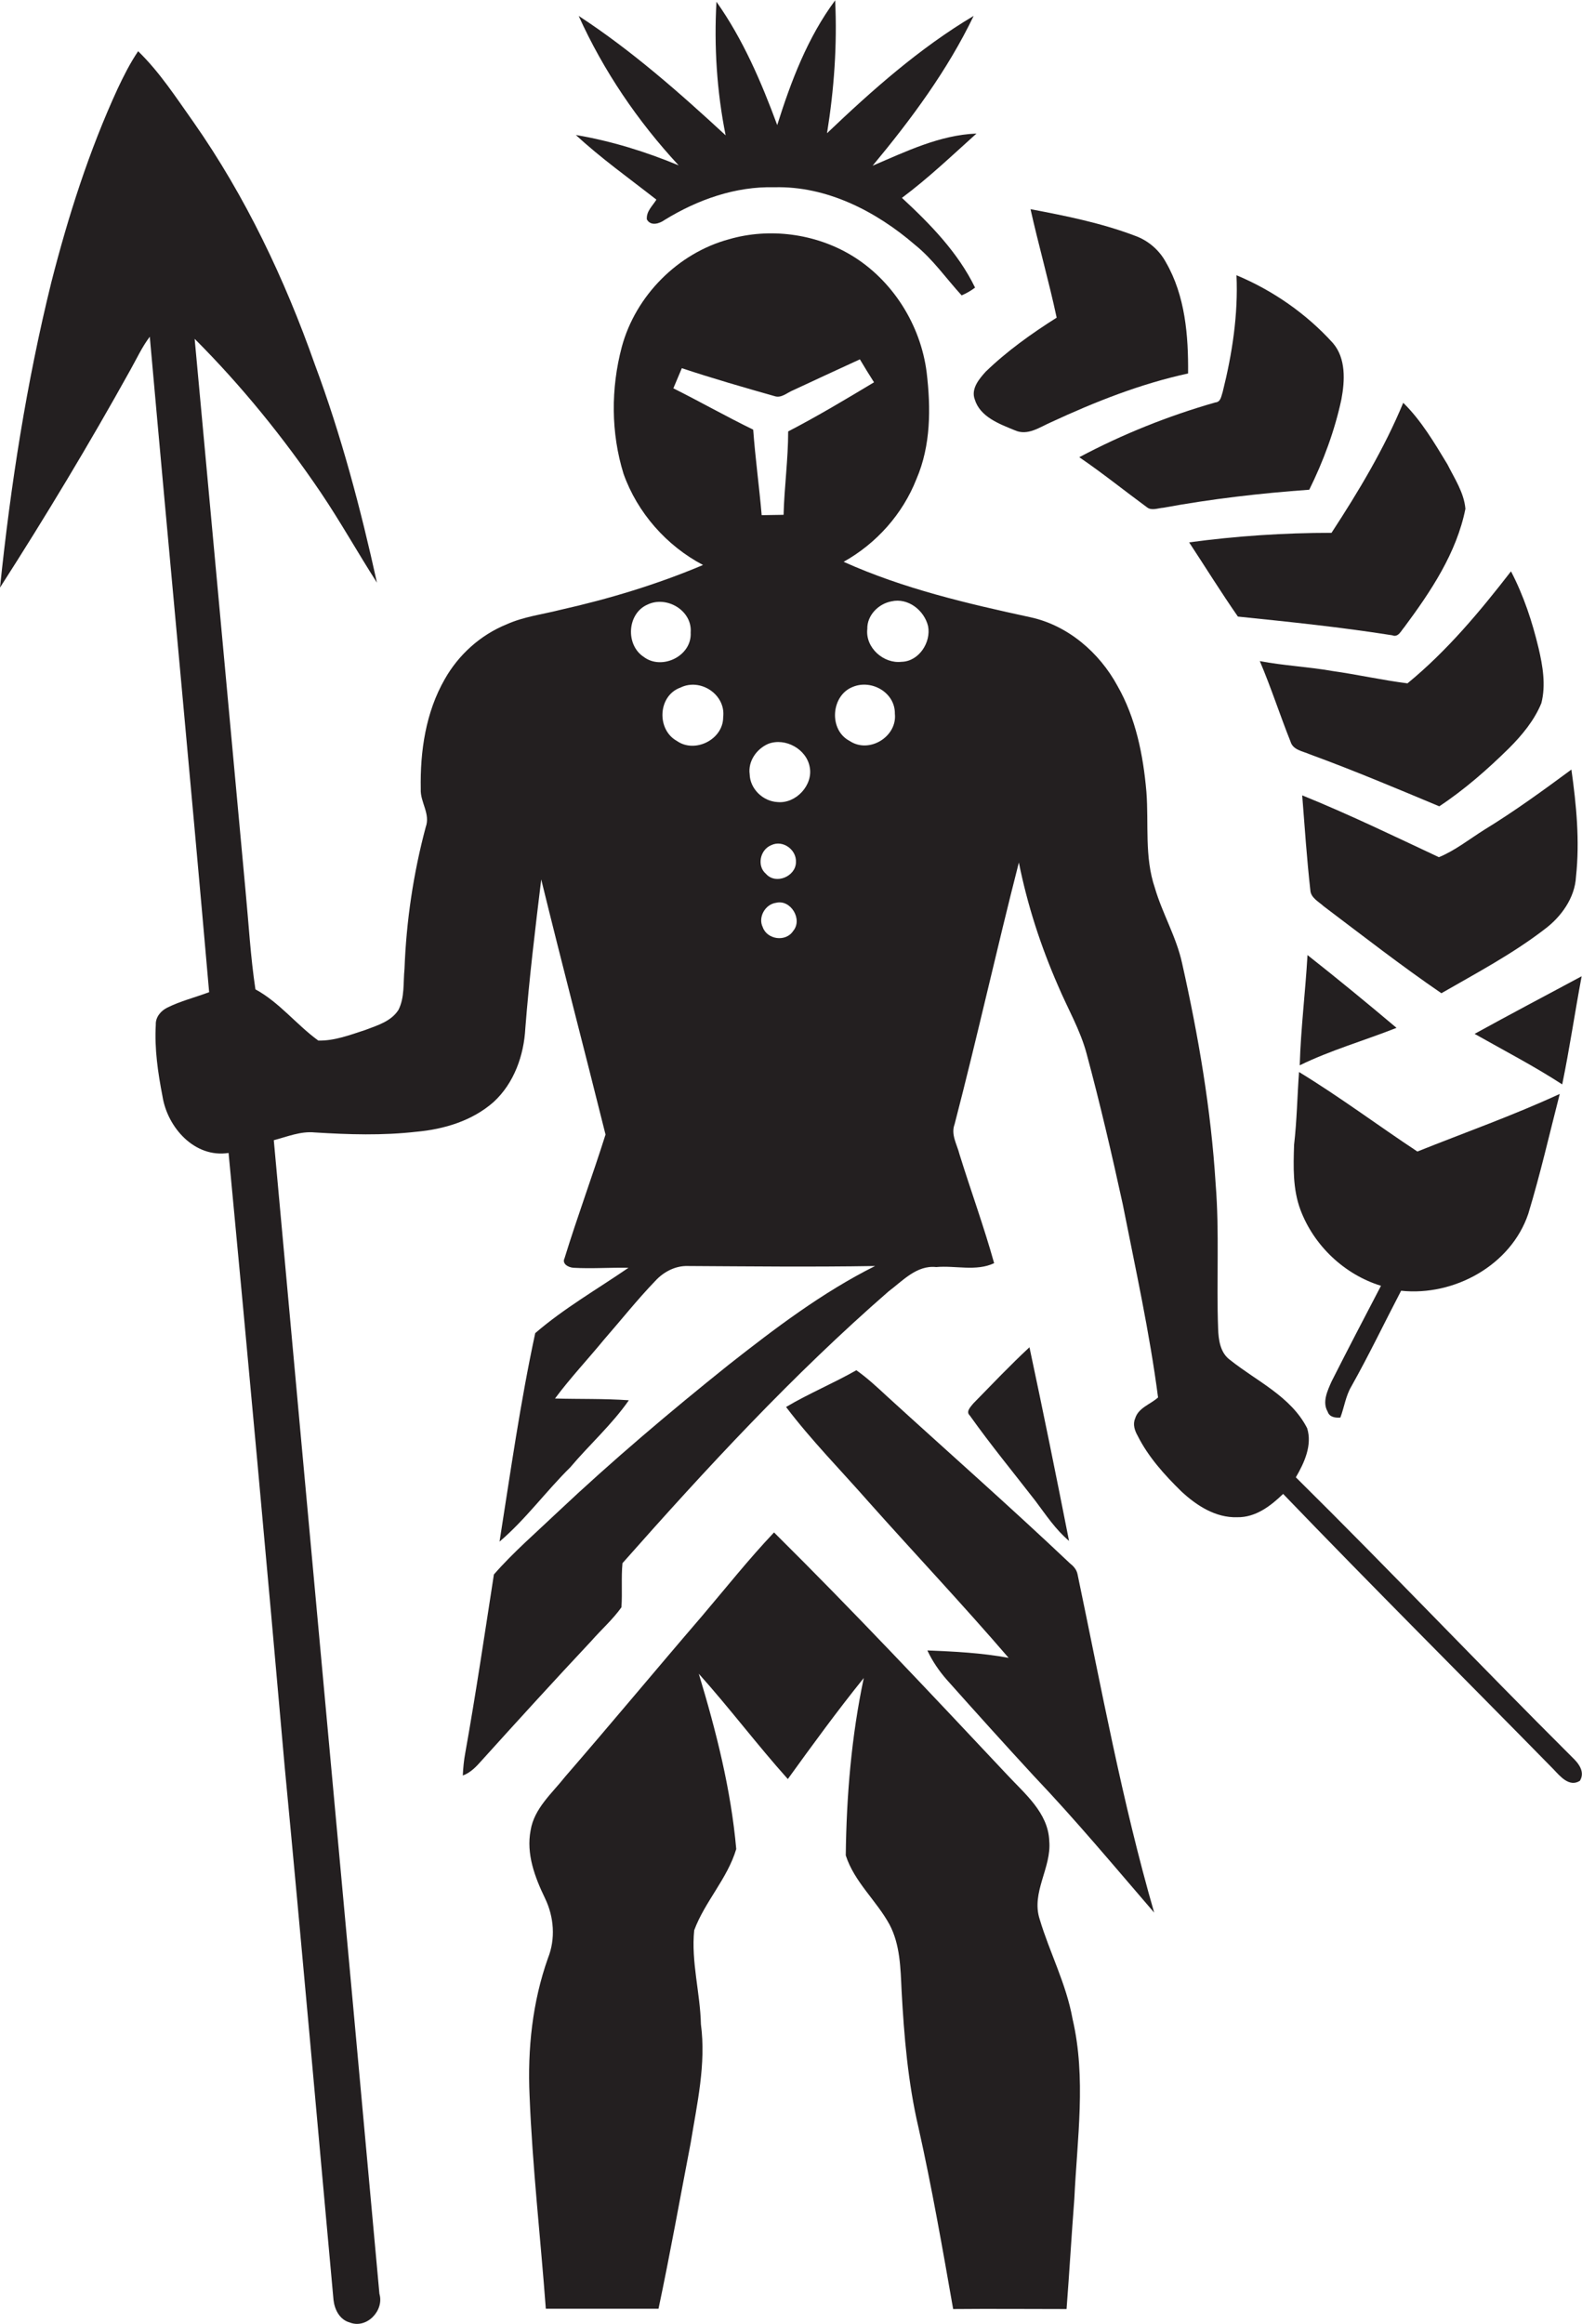 <?xml version="1.0" encoding="utf-8"?>
<!-- Generator: Adobe Illustrator 19.2.0, SVG Export Plug-In . SVG Version: 6.00 Build 0)  -->
<svg version="1.1" id="Layer_1" xmlns="http://www.w3.org/2000/svg" xmlns:xlink="http://www.w3.org/1999/xlink" x="0px" y="0px"
	 viewBox="0 0 447.8 657.7" enable-background="new 0 0 447.8 657.7" xml:space="preserve">
<g>
	<path fill="#231F20" d="M185.8,56.5c-1.1,1.8-2.9,3.3-2.7,5.6c1.1,2,3.6,1.2,5.1,0.1c9.3-5.7,20-9.5,31-9.2
		C234,52.6,248,59.8,259,69.3c5.1,4.1,8.8,9.5,13.2,14.3c1.4-0.6,2.6-1.3,3.8-2.2c-4.8-9.9-12.7-18-20.7-25.4
		c7.5-5.6,14.2-12,21.1-18.2c-10.4,0.4-20,5.1-29.4,9.1c10.9-13.1,21.2-27,28.6-42.4c-15.3,9.1-28.7,21-41.5,33.2
		c2-12.4,2.9-25,2.3-37.6c-7.8,10.5-12.5,22.9-16.4,35.3c-4.5-12.2-9.7-24.3-17.2-34.9c-0.7,12.6,0.1,25.4,2.6,37.8
		c-13.1-12.1-26.6-24-41.6-33.8c7,15.5,16.7,29.8,28.3,42.3c-9.4-3.9-19.1-6.9-29.1-8.6C170,44.7,178,50.4,185.8,56.5z"/>
	<path fill="#231F20" d="M445,497.3c-26.3-26.2-51.8-53.1-78.2-79.2c2.4-4.1,4.7-9.1,3.2-13.9c-4.6-9-14.3-13.3-21.8-19.3
		c-2.8-2-3.3-5.7-3.4-8.9c-0.5-13.6,0.4-27.3-0.7-40.9c-1.3-21.1-4.9-42-9.5-62.5c-1.6-7.4-5.6-14.1-7.7-21.3
		c-3-8.8-1.7-18.1-2.4-27.2c-0.9-10.4-3-20.9-8.2-30c-5.1-9.4-14-17.1-24.6-19.4c-18-3.9-36-8.1-52.9-15.7
		c9.3-5.2,16.7-13.5,20.6-23.4c4.1-9.5,4.1-20.1,2.9-30.2c-1.7-13.5-9.7-26.2-21.4-33.2c-10.2-6.1-23.1-7.8-34.5-4.5
		c-14.5,3.9-26.5,16-30.4,30.5c-3.1,11.7-3.1,24.3,0.5,35.9c3.9,11,12.2,20.4,22.5,25.8c-13,5.5-26.6,9.6-40.4,12.7
		c-5.1,1.3-10.3,1.9-15.2,4.1c-7.4,3-13.6,8.6-17.5,15.5c-5.4,9.4-7,20.4-6.8,31.1c-0.2,3.7,2.8,7,1.4,10.8
		c-3.5,13.1-5.5,26.6-6,40.1c-0.4,3.9,0.1,8-1.7,11.6c-2.1,3.3-6,4.4-9.4,5.7c-4.3,1.4-8.7,3.1-13.3,3c-6.2-4.5-11-10.8-17.8-14.5
		c-1.4-9.3-1.9-18.6-2.8-27.9C64.7,200,59.9,148,55.1,95.9c13.3,13.3,25.2,28,35.7,43.5c5.6,8.3,10.5,17.1,15.9,25.5
		c-4.6-20.9-10.1-41.7-17.6-61.8C80.6,79,69.5,55.6,54.8,34.6c-4.9-6.9-9.6-14.2-15.7-20.1c-2.3,3.4-4.1,7-5.8,10.6
		c-8.1,17.6-14,36.1-18.8,54.9c-7,28.4-11.5,57.3-14.5,86.3c12.9-20.1,25.3-40.7,36.9-61.6c1.8-3.2,3.3-6.5,5.5-9.4
		c5.5,61.8,11.4,123.7,16.8,185.5c-4,1.5-8.1,2.5-11.9,4.4c-1.8,0.9-3.3,2.7-3.2,4.8c-0.4,6.8,0.6,13.6,1.9,20.3
		c1.4,8.8,9.1,17.5,18.7,16c5.5,58,10.8,115.9,15.9,173.9c4.8,50.2,9.2,100.4,13.8,150.7c0.3,2.7,1.7,5.6,4.6,6.4
		c4.8,1.9,9.8-3.4,8.4-8.1c-9.9-108.8-20-217.6-29.9-326.5c3.8-1,7.6-2.6,11.6-2.2c9.6,0.6,19.2,0.9,28.8-0.2
		c7.8-0.7,15.8-3.1,21.8-8.4c5.8-5.3,8.6-13.2,9-20.9c1.1-14.1,2.8-28.1,4.5-42.1c5.9,24.1,12.2,48.1,18.2,72.2
		c-3.7,11.7-8,23.3-11.6,35c-0.8,1.6,1.1,2.6,2.5,2.7c5.2,0.3,10.4-0.1,15.6,0c-8.9,6.1-18.3,11.5-26.4,18.5
		c-4.2,19.5-7,39.3-10.1,59c7.4-6.3,13.1-14.2,20-21c5.4-6.4,11.8-12.1,16.6-19c-7-0.5-14-0.3-20.9-0.5c4.3-5.8,9.3-11.1,13.9-16.7
		c4.8-5.5,9.4-11.3,14.5-16.6c2.2-2.4,5.3-4.1,8.6-4.2c17.9,0.1,35.7,0.3,53.6,0c-15,7.5-28.4,17.7-41.5,28
		c-16.6,13.3-32.8,27-48.3,41.6c-6.1,5.8-12.6,11.4-18.1,17.7c-2.6,16.8-5.1,33.7-8.1,50.5c-0.4,2.1-0.6,4.3-0.7,6.4
		c2.2-0.8,3.8-2.5,5.3-4.2c10.3-11.4,20.6-22.7,31.1-33.9c2.8-3.2,6-6,8.5-9.5c0.3-4.2-0.1-8.4,0.3-12.5
		c23.8-26.9,48.2-53.3,75.3-76.9c4-3,8-7.5,13.5-6.9c5.4-0.5,11.3,1.3,16.4-1.1c-2.9-10.4-6.6-20.5-9.8-30.8
		c-0.7-2.8-2.5-5.6-1.4-8.5c6.4-24.6,11.9-49.5,18.2-74.1c2.4,12,6.2,23.7,11.1,34.9c2.7,6.4,6.3,12.5,8.1,19.3
		c3.8,14.1,7.1,28.3,10.2,42.5c3.6,18.2,7.6,36.3,10,54.7c-2.2,2-5.6,2.9-6.5,6c-0.7,1.6-0.1,3.4,0.7,4.8c3,6,7.6,11.1,12.4,15.8
		c4.3,4,9.7,7.5,15.8,7.3c5.2,0.1,9.5-3.2,13-6.6c25.2,26.2,51,51.9,76.5,77.9c1.9,2,4.5,5.2,7.5,3.3
		C448.8,501.4,446.7,498.9,445,497.3z M190.6,109.9c0.8-1.9,1.6-3.8,2.4-5.7c8.7,2.9,17.4,5.4,26.2,7.9c2,0.7,3.6-1,5.4-1.7
		c6.2-2.9,12.5-5.8,18.8-8.7c1.3,2.2,2.6,4.3,4,6.5c-8,4.8-16,9.6-24.3,13.9c0,7.9-1.1,15.8-1.3,23.6c-2.1,0-4.1,0.1-6.2,0.1
		c-0.7-8.1-1.8-16.1-2.4-24.2C205.6,117.9,198.2,113.7,190.6,109.9z M182.2,185.9c-5.2-3.4-4.7-12.3,1.1-14.8
		c5.4-2.6,12.7,1.7,12.2,7.9C195.9,185.7,187.3,189.8,182.2,185.9z M204.7,203c0,6.3-8,10.3-13.1,6.7c-5.8-3.2-5.4-12.8,1-15.1
		C198.3,191.8,205.5,196.6,204.7,203z M224.5,263.5c-2.1,3.2-7.4,2.4-8.6-1.1c-1.4-2.8,0.7-6.5,3.8-6.9
		C223.8,254.5,227.3,260.2,224.5,263.5z M218.3,239.2c3.3-1.6,7.2,1.3,7,4.8c0,4-5.7,6.5-8.5,3.3
		C214.2,245.1,215.1,240.5,218.3,239.2z M220.1,227c-4.1-0.2-7.8-3.7-7.9-7.9c-0.5-3.7,2-7.2,5.3-8.6c4.8-1.8,10.8,1.5,11.7,6.6
		C230.2,222.2,225.3,227.5,220.1,227z M240.5,209.7c-6-3.1-5.3-12.9,0.9-15.3c5.3-2.2,12,1.6,11.9,7.6
		C254,208.5,246,213.4,240.5,209.7z M255.2,187.3c-5.1,0.6-10.3-4-9.7-9.3c-0.1-3.8,3.1-7.1,6.8-7.8c4.7-1.1,9.3,2.5,10.4,7
		C263.6,181.8,260.1,187.2,255.2,187.3z"/>
	<path fill="#231F20" d="M275.9,113c1.5,5,7,7,11.4,8.8c3.6,1.6,7-0.9,10.2-2.3c12.5-5.8,25.4-10.9,38.8-13.8
		c0.1-10.7-0.8-22-6.3-31.5c-1.9-3.5-5.1-6.2-8.8-7.5c-9.5-3.6-19.5-5.6-29.5-7.5c2.3,10.3,5.2,20.4,7.4,30.7
		c-7.1,4.5-14,9.4-20.1,15.3C277.2,107.2,274.8,110,275.9,113z"/>
	<path fill="#231F20" d="M324.7,143.6c1.3,1,3.1,0.2,4.6,0.1c13.6-2.5,27.4-4.1,41.3-5.1c4-8.1,7.2-16.7,9.1-25.6
		c1-5.3,1.3-11.6-2.4-15.9c-7.5-8.3-17-14.9-27.3-19.2c0.5,11.1-1.2,22.2-3.9,33c-0.4,1.1-0.5,2.9-2.1,3c-13.3,3.8-26.3,9-38.5,15.5
		C312.1,133.9,318.3,138.9,324.7,143.6z"/>
	<path fill="#231F20" d="M336.6,153.5c4.6,7,9,14.1,13.8,21c14.6,1.5,29.2,3,43.7,5.3c1.7,0.7,2.5-1.3,3.4-2.3
		c7.5-10.1,14.8-21,17.3-33.5c-0.4-4.6-3.1-8.6-5.1-12.6c-3.7-6.1-7.4-12.4-12.5-17.4c-5.4,13-12.6,25-20.3,36.8
		C363.4,150.8,349.9,151.7,336.6,153.5z"/>
	<path fill="#231F20" d="M398.4,193.4c-7.1-0.9-14.2-2.5-21.3-3.5c-6.8-1.2-13.7-1.5-20.5-2.8c3.2,7.5,5.7,15.3,8.7,22.8
		c0.7,2.4,3.5,2.7,5.5,3.6c12.3,4.5,24.4,9.6,36.6,14.7c7.1-4.7,13.6-10.4,19.7-16.4c3.7-3.7,7.2-7.9,9.2-12.8
		c1.3-5.1,0.4-10.5-0.8-15.6c-1.8-7.5-4.2-14.8-7.8-21.7C418.8,173.2,409.5,184.3,398.4,193.4z"/>
	<path fill="#231F20" d="M407.3,242.6c-12.8-6-25.6-12.2-38.7-17.5c0.7,8.9,1.3,17.9,2.3,26.8c0.1,2.2,2.4,3.3,3.8,4.6
		c11,8.3,21.9,16.8,33.3,24.6c9.9-5.7,20.1-11.1,29.2-18.1c4.7-3.5,8.6-8.9,8.9-14.9c1.1-10.1,0.1-20.3-1.3-30.3
		c-8,5.9-16.1,11.8-24.6,17C415.9,237.5,411.9,240.7,407.3,242.6z"/>
	<path fill="#231F20" d="M367.9,301.5c8.8-4.3,18.3-7,27.4-10.6c-8.3-7-16.7-13.9-25.2-20.6C369.5,280.8,368.2,291.1,367.9,301.5z"
		/>
	<path fill="#231F20" d="M447.7,276.3c-10.1,5.4-20.3,10.8-30.3,16.3c8.3,4.7,16.8,9.1,24.8,14.3
		C444.3,296.7,445.8,286.4,447.7,276.3z"/>
	<path fill="#231F20" d="M375.8,399.5c0.5,1.6,2.2,1.8,3.6,1.7c1.1-2.9,1.5-6.1,3.1-8.8c5-8.9,9.4-18.1,14.1-27.1
		c15,1.6,31.1-7.2,36-21.8c3.4-11.2,6-22.6,8.9-33.9c-13.2,6.1-26.8,10.9-40.3,16.3c-11.2-7.4-22-15.5-33.5-22.5
		c-0.5,6.9-0.6,13.7-1.4,20.6c-0.2,6.2-0.4,12.5,1.8,18.4c3.8,10.1,12.4,18.3,22.8,21.5c-4.7,9-9.4,18-14,27.1
		C375.8,393.5,374.2,396.8,375.8,399.5z"/>
	<path fill="#231F20" d="M302.6,436.1c-3.6-18.3-7.3-36.5-11.2-54.8c-5.5,5.1-10.7,10.6-15.9,15.9c-0.7,0.9-2.2,2.3-1,3.4
		c5.9,8.3,12.4,16.2,18.6,24.2C296.1,428.8,298.8,432.9,302.6,436.1z"/>
	<path fill="#231F20" d="M302.8,442.4c-16.9-16-34.5-31.5-51.7-47.2c-2.8-2.6-5.6-5.2-8.7-7.4c-6.5,3.7-13.5,6.6-19.9,10.4
		c7.2,9.5,15.6,18,23.5,27c13.1,14.7,26.6,29,39.5,44c-7.6-1.4-15.3-1.8-23-2.1c1.4,3,3.3,5.8,5.5,8.3c8.2,9.2,16.4,18.3,24.7,27.3
		c11.8,12.4,22.8,25.6,34,38.6c-9.1-31.5-15-63.8-21.7-95.8C304.7,444.1,303.8,443.2,302.8,442.4z"/>
	<path fill="#231F20" d="M294.3,543.2c-2.5-7.6,3.4-14.6,2.7-22.2c-0.3-8-7-13.4-12-18.8c-21.7-23.1-43.4-46.2-65.9-68.5
		c-7.2,7.6-13.7,15.8-20.5,23.8c-12.9,15-25.6,30.3-38.6,45.3c-3.7,4.7-8.8,9-9.8,15.2c-1.3,6.7,1.2,13.3,4.1,19.3
		c2.5,5.2,3,11.4,0.8,16.9c-4.4,12.4-5.8,25.7-5.2,38.9c0.8,20.1,3.1,40.2,4.6,60.3c10.6,0,21.3,0,31.9,0
		c3.3-15.6,6.1-31.3,9.1-46.9c1.8-11.1,4.4-22.3,2.9-33.6c-0.2-8.9-2.8-17.7-1.9-26.6c3-8.1,9.4-14.6,11.9-23
		c-1.5-16.9-5.7-33.4-10.6-49.6c8.7,9.7,16.5,20.1,25.2,29.8c7-9.7,14-19.3,21.5-28.6c-3.5,16.5-4.9,33.4-5.1,50.2
		c2.4,7.5,8.7,12.8,12.4,19.6c3,5.7,3.1,12.3,3.4,18.6c0.7,13,1.8,26.1,4.8,38.9c3.8,17,6.8,34.2,9.8,51.3c10.7-0.1,21.4,0,32.1,0
		c0.8-10.4,1.4-20.8,2.2-31.2c0.8-17,3.4-34.2-0.5-50.9C301.8,561.4,297.1,552.6,294.3,543.2z"/>
</g>
</svg>
